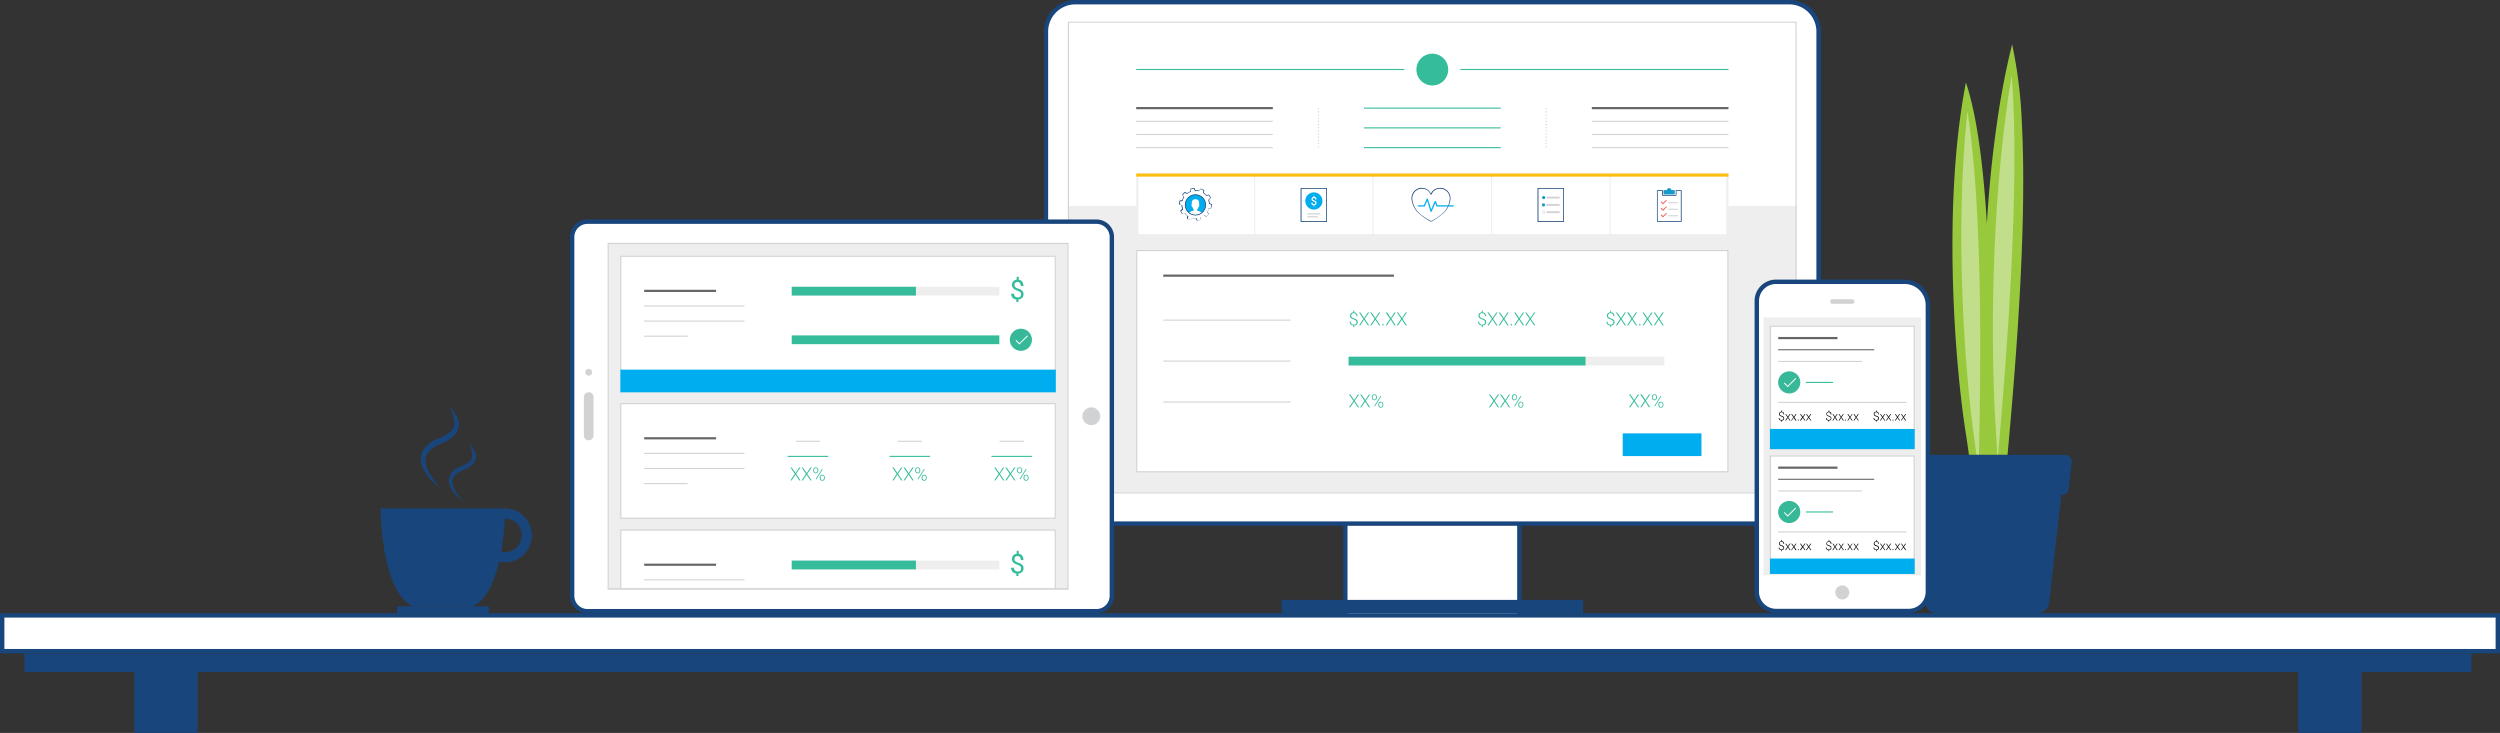 <svg id="Layer_1" data-name="Layer 1" xmlns="http://www.w3.org/2000/svg" xmlns:xlink="http://www.w3.org/1999/xlink" viewBox="0 0 569.48 166.96">
  <rect x="0" y="0" width="569.48" height="166.96" fill="#333333" stroke="none"/>
  <defs>
    <style>
      .cls-1, .cls-14 {
        fill: #00adee;
      }

      .cls-1, .cls-16 {
        stroke: #18457b;
        stroke-width: 0.17px;
      }

      .cls-1, .cls-10, .cls-11, .cls-12, .cls-13, .cls-16, .cls-20, .cls-22, .cls-23, .cls-27 {
        stroke-miterlimit: 10;
      }

      .cls-10, .cls-11, .cls-12, .cls-13, .cls-16, .cls-17, .cls-2, .cls-20, .cls-22, .cls-23, .cls-27 {
        fill: none;
      }

      .cls-3 {
        fill: #98c93c;
      }

      .cls-4 {
        opacity: 0.4;
      }

      .cls-5 {
        fill: #fff;
      }

      .cls-6 {
        fill: #18457b;
      }

      .cls-7 {
        fill: #eee;
      }

      .cls-8 {
        fill: #d1d2d3;
      }

      .cls-9 {
        fill: #34bc9b;
      }

      .cls-10, .cls-23 {
        stroke: #34bc9b;
      }

      .cls-10, .cls-12, .cls-13, .cls-20, .cls-27 {
        stroke-width: 0.25px;
      }

      .cls-11, .cls-27 {
        stroke: #636567;
      }

      .cls-11 {
        stroke-width: 0.5px;
      }

      .cls-12, .cls-13 {
        stroke: #d1d2d3;
      }

      .cls-13 {
        stroke-dasharray: 0.27 0.45;
      }

      .cls-15 {
        clip-path: url(#clip-path);
      }

      .cls-17 {
        stroke: #00adee;
        stroke-linecap: round;
        stroke-linejoin: round;
        stroke-width: 0.29px;
      }

      .cls-18 {
        fill: #179ac9;
      }

      .cls-19 {
        fill: #f05e5c;
      }

      .cls-20, .cls-22 {
        stroke: #eee;
      }

      .cls-21 {
        fill: #fdbf0f;
      }

      .cls-22, .cls-23 {
        stroke-width: 2px;
      }

      .cls-24 {
        fill: #37b999;
      }

      .cls-25 {
        clip-path: url(#clip-path-2);
      }

      .cls-26 {
        fill: #0398cc;
      }
    </style>
    <clipPath id="clip-path">
      <circle class="cls-1" cx="272.31" cy="46.67" r="2.32"/>
    </clipPath>
    <clipPath id="clip-path-2">
      <rect class="cls-2" x="151.61" y="42.13" width="78.6" height="105.01" transform="translate(96.27 285.54) rotate(-90)"/>
    </clipPath>
  </defs>
  <title>img_MemberPortal</title>
  <g>
    <g>
      <path class="cls-2" d="M453,103.61h.32q-.09-2.13-.22-4.18C453,100.88,453,102.27,453,103.61Z"/>
      <path class="cls-3" d="M448.51,103.61q-.32-2.42-.69-4.71c-2.48-15.66-5.44-52,0-80.13,2.6,7.82,4,19.49,4.78,32.18a266.36,266.36,0,0,1,3-27.53c.77-4.58,1.67-9.05,2.75-13.31a106.37,106.37,0,0,1,2.23,18.29c1.21,23.84-1.55,56.19-3.28,75.21Z"/>
      <g class="cls-4">
        <path class="cls-5" d="M458.25,17.14c-5.05,30-4.7,64.68-3.63,80.43.12,1.8.24,3.83.34,6h.19C457.14,80.92,460.19,42.11,458.25,17.14Z"/>
        <path class="cls-5" d="M448.17,25.23c-3.07,28.59-.45,60.83,1.64,75.37.13.94.27,1.95.41,3h.57C451.27,82,451.59,47.36,448.17,25.23Z"/>
      </g>
      <path class="cls-6" d="M466.79,137.27l2.77-24.53H435.74l2.77,24.53a2.72,2.72,0,0,0,2.7,2.41h22.88A2.72,2.72,0,0,0,466.79,137.27Z"/>
      <path class="cls-6" d="M469.56,112.74h.15a1.53,1.53,0,0,0,1.52-1.36l.68-6.06a1.55,1.55,0,0,0-1.52-1.71H434.91a1.53,1.53,0,0,0-1.52,1.71l.68,6.06a1.53,1.53,0,0,0,1.52,1.36h34Z"/>
    </g>
    <g>
      <g>
        <rect class="cls-5" x="306.45" y="109.68" width="39.66" height="31.25"/>
        <path class="cls-6" d="M345.6,110.18v30.25H306.95V110.18H345.6m1-1H305.95v32.25H346.6V109.18Z"/>
      </g>
      <g>
        <path class="cls-5" d="M238.29,7.19A6.69,6.69,0,0,1,245,.5h162.6a6.69,6.69,0,0,1,6.69,6.69V119.27h-176Z"/>
        <path class="cls-6" d="M407.57,1a6.19,6.19,0,0,1,6.19,6.19V118.77h-175V7.19A6.19,6.19,0,0,1,245,1h162.6m0-1H245a7.19,7.19,0,0,0-7.19,7.19V119.77h177V7.19A7.19,7.19,0,0,0,407.57,0Z"/>
      </g>
      <rect class="cls-7" x="243.27" y="6.35" width="166.02" height="106.03"/>
      <rect class="cls-5" x="243.27" y="6.35" width="166.02" height="40.55"/>
      <path class="cls-8" d="M409,5.18v107H243.52V5.18H409m.25-.25h-166V112.38h166V4.93Z"/>
      <g>
        <path class="cls-9" d="M329.89,15.84a3.62,3.62,0,1,1-3.63-3.61A3.63,3.63,0,0,1,329.89,15.84Z"/>
        <g>
          <line class="cls-10" x1="332.66" y1="15.83" x2="393.73" y2="15.83"/>
          <line class="cls-10" x1="258.82" y1="15.83" x2="319.89" y2="15.83"/>
        </g>
      </g>
      <g>
        <g>
          <line class="cls-10" x1="310.71" y1="24.63" x2="341.84" y2="24.63"/>
          <line class="cls-10" x1="310.71" y1="29.13" x2="341.84" y2="29.13"/>
          <line class="cls-10" x1="310.71" y1="33.63" x2="341.84" y2="33.63"/>
        </g>
        <g>
          <line class="cls-11" x1="258.82" y1="24.63" x2="289.94" y2="24.63"/>
          <line class="cls-12" x1="258.82" y1="27.63" x2="289.94" y2="27.63"/>
          <line class="cls-12" x1="258.82" y1="30.63" x2="289.94" y2="30.63"/>
          <line class="cls-12" x1="258.82" y1="33.63" x2="289.94" y2="33.63"/>
        </g>
        <g>
          <line class="cls-11" x1="362.61" y1="24.63" x2="393.73" y2="24.63"/>
          <line class="cls-12" x1="362.61" y1="27.63" x2="393.73" y2="27.63"/>
          <line class="cls-12" x1="362.61" y1="30.63" x2="393.73" y2="30.63"/>
          <line class="cls-12" x1="362.61" y1="33.63" x2="393.73" y2="33.63"/>
        </g>
        <line class="cls-13" x1="300.33" y1="24.63" x2="300.33" y2="33.63"/>
        <line class="cls-13" x1="352.22" y1="24.63" x2="352.22" y2="33.63"/>
      </g>
      <g>
        <g>
          <rect class="cls-5" x="259.06" y="39.77" width="134.43" height="13.82"/>
          <path class="cls-7" d="M393.24,40V53.34H259.31V40H393.24m.49-.49H258.82V53.83H393.73V39.52Z"/>
        </g>
        <g>
          <g>
            <g>
              <path class="cls-5" d="M272.38,50l-.6-.09-.24-.05-.49.48c-.21-.13-.47-.25-.71-.39l.1-.54c-.24-.23-.43-.41-.6-.61l-.68.1c-.1-.22-.23-.47-.34-.74l.4-.37a8.42,8.42,0,0,1-.13-.85l-.61-.31a3.42,3.42,0,0,0,.1-.54c0-.08,0-.16.05-.26l.54-.07a8.27,8.27,0,0,1,.39-.76l-.31-.61c.19-.16.38-.37.59-.55l.48.26a8.51,8.51,0,0,1,.76-.38l.11-.68c.25,0,.53-.08.81-.1l.23.49.6.09.25.05.49-.48c.21.13.47.25.71.39l-.1.54c.24.23.43.41.6.61l.68-.1c.1.23.23.48.34.74l-.4.37c.06.33.11.58.13.85l.61.31a3.36,3.36,0,0,0-.1.54c0,.08,0,.16-.05.26l-.54.07a8.25,8.25,0,0,1-.39.76l.31.61c-.19.16-.38.37-.59.55l-.48-.26a8.49,8.49,0,0,1-.76.38l-.11.68c-.24,0-.51.08-.79.1Z"/>
              <path class="cls-6" d="M271.94,43l.23.44,0,.09h.1a3.22,3.22,0,0,1,.51,0l.24,0,.1,0,.07-.08.33-.37a3.72,3.72,0,0,1,.61.29l-.07.49,0,.1.08.06a3.15,3.15,0,0,1,.55.51l.07.08.1,0,.48-.11a3.78,3.78,0,0,1,.33.59l-.35.35-.07.07,0,.1a3.13,3.13,0,0,1,.14.74v.1l.1,0,.45.2a3.79,3.79,0,0,1,0,.49l0,.18-.49.08-.1,0,0,.1a3.13,3.13,0,0,1-.32.68l-.05.09.05.09.25.43a3.78,3.78,0,0,1-.46.49l-.44-.22-.09,0-.08.06a3.17,3.17,0,0,1-.66.37l-.1,0v.1l0,.49a3.72,3.72,0,0,1-.66.13l-.23-.44,0-.09h-.1a3.15,3.15,0,0,1-.51,0l-.24,0-.1,0-.07.08-.33.37a3.73,3.73,0,0,1-.61-.29l.07-.49,0-.1-.08-.06a3.15,3.15,0,0,1-.55-.51l-.07-.08-.1,0-.48.11a3.77,3.77,0,0,1-.33-.59l.35-.35.07-.07,0-.1a3.13,3.13,0,0,1-.14-.74v-.1l-.1,0-.45-.2a3.73,3.73,0,0,1,0-.49l0-.18.49-.08.1,0,0-.1a3.13,3.13,0,0,1,.32-.68l.05-.09-.05-.09-.25-.43a3.75,3.75,0,0,1,.46-.49l.44.22.09,0,.08-.06a3.18,3.18,0,0,1,.66-.37l.1,0v-.1l0-.49a3.68,3.68,0,0,1,.66-.13m.1-.18h0a3.85,3.85,0,0,0-.85.17h0l-.06.61a3.35,3.35,0,0,0-.69.39l-.55-.27,0,0a3.9,3.9,0,0,0-.59.63l0,0,.31.52a3.3,3.3,0,0,0-.33.72l-.6.1v0c0,.1,0,.18-.05.27a3.9,3.9,0,0,0-.05.59v0l.56.24a3.3,3.3,0,0,0,.15.78l-.43.43v0a3.91,3.91,0,0,0,.42.76l0,0,.6-.13a3.32,3.32,0,0,0,.58.54l-.09.6,0,0a3.87,3.87,0,0,0,.79.37h0l.4-.46.25.05a3.32,3.32,0,0,0,.54,0l.28.54h0a3.85,3.85,0,0,0,.85-.17h0l.06-.61a3.33,3.33,0,0,0,.69-.39l.55.27,0,0a3.9,3.9,0,0,0,.59-.63l0,0-.31-.52a3.3,3.3,0,0,0,.34-.72l.6-.1v0c0-.1,0-.18.06-.27a3.94,3.94,0,0,0,.05-.59v0l-.56-.24a3.3,3.3,0,0,0-.15-.78l.43-.43v0a3.9,3.9,0,0,0-.42-.76l0,0-.6.13a3.32,3.32,0,0,0-.58-.54l.09-.6,0,0a3.86,3.86,0,0,0-.79-.37h0l-.4.46-.25-.05a3.4,3.4,0,0,0-.54,0l-.28-.54Z"/>
            </g>
            <g>
              <circle class="cls-14" cx="272.31" cy="46.67" r="2.32"/>
              <g class="cls-15">
                <path class="cls-5" d="M272.79,48c-.1,0-.1-.28-.1-.28a1.34,1.34,0,0,0,.34-.65c.16,0,.27-.4.1-.54,0-.15.21-1.15-.82-1.15s-.83,1-.82,1.15c-.16.14-.06.54.1.54a1.34,1.34,0,0,0,.34.65s0,.26-.1.28c-.31,0-1.46.56-1.46,1.11h3.87c0-.56-1.15-1.06-1.46-1.11Zm0,0"/>
              </g>
              <circle class="cls-16" cx="272.31" cy="46.67" r="2.32"/>
            </g>
          </g>
          <g>
            <g>
              <path class="cls-5" d="M325.93,50.44A11.86,11.86,0,0,1,323.78,49a5,5,0,0,1-2.16-3.69,2.31,2.31,0,0,1,1.95-2.39,2.51,2.51,0,0,1,.46,0A2.1,2.1,0,0,1,325.84,44l.14.23.14-.23a2.1,2.1,0,0,1,1.81-1.11,2.51,2.51,0,0,1,.46,0,2.31,2.31,0,0,1,1.95,2.39A5,5,0,0,1,328.18,49,11.86,11.86,0,0,1,326,50.44h-.1Z"/>
              <path class="cls-6" d="M327.93,43a2.39,2.39,0,0,1,.44,0,2.23,2.23,0,0,1,1.88,2.31A5,5,0,0,1,328.12,49,11,11,0,0,1,326,50.36,12,12,0,0,1,323.84,49a5,5,0,0,1-2.13-3.62A2.23,2.23,0,0,1,323.59,43a2.39,2.39,0,0,1,.44,0,2,2,0,0,1,1.74,1.07l.06.11.15.25.15-.25.06-.11A2,2,0,0,1,327.93,43m0-.17A2.19,2.19,0,0,0,326,44l-.06.11-.06-.11A2.19,2.19,0,0,0,324,42.81a2.57,2.57,0,0,0-.47,0,2.39,2.39,0,0,0-2,2.47,5.11,5.11,0,0,0,2.19,3.75,12,12,0,0,0,2.17,1.43l.08,0,.08,0a12,12,0,0,0,2.17-1.43,5.11,5.11,0,0,0,2.19-3.75,2.39,2.39,0,0,0-2-2.47,2.57,2.57,0,0,0-.47,0Z"/>
            </g>
            <polyline class="cls-17" points="323.1 46.9 324.45 46.9 325.13 45.34 325.98 48.13 326.96 45.91 327.33 46.9 331.01 46.9"/>
          </g>
          <g>
            <g>
              <rect class="cls-5" x="296.39" y="42.9" width="5.8" height="7.55"/>
              <path class="cls-6" d="M302.1,43v7.38h-5.63V43h5.63m.17-.17h-6v7.73h6V42.81Z"/>
            </g>
            <g>
              <g>
                <rect id="_Path_" data-name="&lt;Path&gt;" class="cls-8" x="297.79" y="48.57" width="3" height="0.29"/>
                <rect id="_Path_2" data-name="&lt;Path&gt;" class="cls-8" x="297.79" y="49.24" width="2.39" height="0.29"/>
              </g>
              <circle class="cls-14" cx="299.29" cy="45.78" r="1.96"/>
              <path class="cls-5" d="M299.59,46.23a.24.24,0,0,0-.07-.18.62.62,0,0,0-.23-.13,1.06,1.06,0,0,1-.4-.22.46.46,0,0,1-.13-.35.48.48,0,0,1,.13-.34.54.54,0,0,1,.34-.16v-.27h.2v.28a.51.51,0,0,1,.33.18.62.62,0,0,1,.12.4h-.3a.4.4,0,0,0-.07-.25.23.23,0,0,0-.19-.09.25.25,0,0,0-.19.07.26.26,0,0,0-.06.18.24.24,0,0,0,.07.18.66.66,0,0,0,.24.13,1.1,1.1,0,0,1,.39.22.46.46,0,0,1,.13.34.46.46,0,0,1-.13.35.58.58,0,0,1-.36.15V47h-.2v-.24a.61.61,0,0,1-.37-.16.52.52,0,0,1-.14-.41h.3a.32.32,0,0,0,.09.25.32.32,0,0,0,.22.08.31.31,0,0,0,.22-.07A.23.23,0,0,0,299.59,46.23Z"/>
            </g>
          </g>
          <g>
            <g>
              <rect class="cls-5" x="350.36" y="42.9" width="5.8" height="7.55"/>
              <path class="cls-6" d="M356.07,43v7.38h-5.63V43h5.63m.17-.17h-6v7.73h6V42.81Z"/>
            </g>
            <rect id="_Path_3" data-name="&lt;Path&gt;" class="cls-8" x="352.28" y="44.8" width="3" height="0.43"/>
            <path class="cls-18" d="M351.59,44.65A.36.36,0,1,0,352,45,.36.36,0,0,0,351.59,44.65Z"/>
            <rect id="_Path_4" data-name="&lt;Path&gt;" class="cls-8" x="352.28" y="46.46" width="3" height="0.43"/>
            <path class="cls-18" d="M351.59,46.31a.36.36,0,1,0,.36.36A.36.36,0,0,0,351.59,46.31Z"/>
            <rect id="_Path_5" data-name="&lt;Path&gt;" class="cls-8" x="352.28" y="48.12" width="3" height="0.43"/>
            <g>
              <circle class="cls-5" cx="351.59" cy="48.34" r="0.3"/>
              <path class="cls-8" d="M351.59,48.09a.25.25,0,1,1-.25.25.25.25,0,0,1,.25-.25m0-.11a.36.36,0,1,0,.36.36.36.36,0,0,0-.36-.36Z"/>
            </g>
          </g>
          <g>
            <g>
              <path class="cls-5" d="M377.52,50.45v-7h1.16v1a.16.16,0,0,0,.16.16h2.81a.16.16,0,0,0,.16-.16v-1H383v7Z"/>
              <path class="cls-6" d="M382.88,43.49v6.87H377.6V43.49h1v.9a.24.24,0,0,0,.24.24h2.81a.24.24,0,0,0,.24-.24v-.9h1m.17-.17h-1.33V44.4a.07.07,0,0,1-.07.07h-2.81a.07.07,0,0,1-.07-.07V43.32h-1.34v7.21h5.62V43.32Z"/>
            </g>
            <path id="_Path_6" data-name="&lt;Path&gt;" class="cls-18" d="M378.94,44.22v-.85a.07.07,0,0,1,.07-.07h.64a.07.07,0,0,0,.07-.07.52.52,0,0,1,1,0,.07.07,0,0,0,.07.07h.64a.07.07,0,0,1,.07.07v.85a.07.07,0,0,1-.07.07H379A.07.07,0,0,1,378.94,44.22Z"/>
            <g>
              <polygon id="_Path_7" data-name="&lt;Path&gt;" class="cls-19" points="379.54 45.52 379.69 45.68 378.81 46.56 378.27 46.01 378.43 45.86 378.81 46.24 379.54 45.52"/>
              <rect id="_Path_8" data-name="&lt;Path&gt;" class="cls-8" x="380" y="46.06" width="2.22" height="0.24"/>
            </g>
            <g>
              <polygon id="_Path_9" data-name="&lt;Path&gt;" class="cls-19" points="379.54 47 379.69 47.16 378.81 48.05 378.27 47.5 378.43 47.34 378.81 47.73 379.54 47"/>
              <rect id="_Path_10" data-name="&lt;Path&gt;" class="cls-8" x="380" y="47.55" width="2.22" height="0.24"/>
            </g>
            <g>
              <polygon id="_Path_11" data-name="&lt;Path&gt;" class="cls-19" points="379.54 48.49 379.69 48.65 378.81 49.53 378.27 48.99 378.43 48.83 378.81 49.21 379.54 48.49"/>
              <rect id="_Path_12" data-name="&lt;Path&gt;" class="cls-8" x="380" y="49.03" width="2.22" height="0.24"/>
            </g>
          </g>
        </g>
        <g>
          <line class="cls-20" x1="366.75" y1="39.52" x2="366.75" y2="53.83"/>
          <line class="cls-20" x1="339.77" y1="39.52" x2="339.77" y2="53.83"/>
          <line class="cls-20" x1="312.78" y1="39.52" x2="312.78" y2="53.83"/>
          <line class="cls-20" x1="285.8" y1="39.52" x2="285.8" y2="53.83"/>
        </g>
        <rect class="cls-21" x="258.82" y="39.52" width="134.92" height="0.72"/>
      </g>
      <g>
        <rect class="cls-5" x="258.94" y="57.07" width="134.67" height="50.39"/>
        <path class="cls-8" d="M393.48,57.2v50.14H259.07V57.2H393.48m.25-.25H258.82v50.64H393.73V56.95Z"/>
      </g>
      <rect class="cls-14" x="369.64" y="98.72" width="17.94" height="5.17"/>
      <line class="cls-11" x1="264.98" y1="62.79" x2="317.53" y2="62.79"/>
      <line class="cls-12" x1="264.98" y1="72.92" x2="293.98" y2="72.92"/>
      <line class="cls-12" x1="264.98" y1="82.25" x2="293.98" y2="82.25"/>
      <line class="cls-12" x1="264.98" y1="91.58" x2="293.98" y2="91.58"/>
      <g>
        <line class="cls-22" x1="307.2" y1="82.25" x2="379.13" y2="82.25"/>
        <line class="cls-23" x1="307.2" y1="82.25" x2="361.17" y2="82.25"/>
      </g>
      <g>
        <g>
          <path class="cls-9" d="M309,73.4a.49.49,0,0,0-.15-.37,1.45,1.45,0,0,0-.51-.27,1.63,1.63,0,0,1-.62-.32.69.69,0,0,1-.2-.53.73.73,0,0,1,.2-.53.83.83,0,0,1,.55-.23v-.41h.21v.41a.77.77,0,0,1,.55.26.93.93,0,0,1,.19.63H309a.75.75,0,0,0-.16-.5.56.56,0,0,0-.45-.19.61.61,0,0,0-.45.16.54.54,0,0,0-.15.39.51.51,0,0,0,.14.37,1.37,1.37,0,0,0,.53.27,1.71,1.71,0,0,1,.62.32.67.67,0,0,1,.2.52.71.71,0,0,1-.21.54.89.89,0,0,1-.56.23v.38h-.21v-.38a1,1,0,0,1-.61-.23.78.78,0,0,1-.23-.64h.23a.61.61,0,0,0,.21.52.77.77,0,0,0,.49.16.68.68,0,0,0,.47-.16A.51.51,0,0,0,309,73.4Z"/>
          <path class="cls-9" d="M310.76,72.44l.83-1.26h.29l-1,1.45,1,1.49h-.29l-.86-1.3-.86,1.3h-.29l1-1.49-1-1.45h.29Z"/>
          <path class="cls-9" d="M313.3,72.44l.83-1.26h.29l-1,1.45,1,1.49h-.29l-.86-1.3-.86,1.3h-.29l1-1.49-1-1.45h.29Z"/>
          <path class="cls-9" d="M315.18,74.12h-.28v-.33h.28Z"/>
          <path class="cls-9" d="M316.82,72.44l.83-1.26h.29l-1,1.45,1,1.49h-.29l-.86-1.3-.86,1.3h-.29l1-1.49-1-1.45H316Z"/>
          <path class="cls-9" d="M319.36,72.44l.83-1.26h.29l-1,1.45,1,1.49h-.29l-.86-1.3-.86,1.3h-.29l1-1.49-1-1.45h.29Z"/>
        </g>
        <g>
          <path class="cls-9" d="M338.27,73.4a.49.49,0,0,0-.15-.37,1.45,1.45,0,0,0-.51-.27,1.63,1.63,0,0,1-.62-.32.69.69,0,0,1-.2-.53.73.73,0,0,1,.2-.53.83.83,0,0,1,.55-.23v-.41h.21v.41a.77.77,0,0,1,.55.26.93.93,0,0,1,.19.63h-.23a.75.75,0,0,0-.16-.5.56.56,0,0,0-.45-.19.61.61,0,0,0-.45.16.54.54,0,0,0-.15.39.51.51,0,0,0,.14.37,1.37,1.37,0,0,0,.53.27,1.71,1.71,0,0,1,.62.32.67.67,0,0,1,.2.52.71.71,0,0,1-.21.54.89.89,0,0,1-.56.23v.38h-.21v-.38a1,1,0,0,1-.61-.23.78.78,0,0,1-.23-.64h.23a.61.61,0,0,0,.21.52.77.77,0,0,0,.49.16.68.68,0,0,0,.47-.16A.51.51,0,0,0,338.27,73.4Z"/>
          <path class="cls-9" d="M340,72.44l.83-1.26h.29l-1,1.45,1,1.49h-.29l-.86-1.3-.86,1.3h-.29l1-1.49-1-1.45h.29Z"/>
          <path class="cls-9" d="M342.55,72.44l.83-1.26h.29l-1,1.45,1,1.49h-.29l-.86-1.3-.86,1.3h-.29l1-1.49-1-1.45h.29Z"/>
          <path class="cls-9" d="M344.43,74.12h-.28v-.33h.28Z"/>
          <path class="cls-9" d="M346.07,72.44l.83-1.26h.29l-1,1.45,1,1.49h-.29l-.86-1.3-.86,1.3h-.29l1-1.49-1-1.45h.29Z"/>
          <path class="cls-9" d="M348.61,72.44l.83-1.26h.29l-1,1.45,1,1.49h-.29l-.86-1.3-.86,1.3h-.29l1-1.49-1-1.45h.29Z"/>
        </g>
        <g>
          <path class="cls-9" d="M367.52,73.4a.49.49,0,0,0-.14-.37,1.46,1.46,0,0,0-.51-.27,1.64,1.64,0,0,1-.62-.32.69.69,0,0,1-.2-.53.73.73,0,0,1,.2-.53.83.83,0,0,1,.55-.23v-.41H367v.41a.77.77,0,0,1,.55.26.94.94,0,0,1,.19.63h-.23a.75.75,0,0,0-.16-.5.56.56,0,0,0-.45-.19.61.61,0,0,0-.45.16.54.54,0,0,0-.16.39.51.51,0,0,0,.14.37,1.37,1.37,0,0,0,.53.27,1.74,1.74,0,0,1,.62.32.68.68,0,0,1,.2.52.71.71,0,0,1-.21.54.89.89,0,0,1-.57.23v.38h-.2v-.38a1,1,0,0,1-.61-.23.78.78,0,0,1-.23-.64h.23a.62.62,0,0,0,.2.52.78.78,0,0,0,.49.16.68.68,0,0,0,.47-.16A.51.51,0,0,0,367.52,73.4Z"/>
          <path class="cls-9" d="M369.26,72.44l.83-1.26h.29l-1,1.45,1,1.49h-.29l-.86-1.3-.86,1.3h-.29l1-1.49-1-1.45h.29Z"/>
          <path class="cls-9" d="M371.8,72.44l.83-1.26h.29l-1,1.45,1,1.49h-.29l-.86-1.3-.86,1.3h-.29l1-1.49-1-1.45H371Z"/>
          <path class="cls-9" d="M373.68,74.12h-.28v-.33h.28Z"/>
          <path class="cls-9" d="M375.32,72.44l.83-1.26h.29l-1,1.45,1,1.49h-.29l-.86-1.3-.86,1.3h-.29l1-1.49-1-1.45h.29Z"/>
          <path class="cls-9" d="M377.86,72.44l.83-1.26H379l-1,1.45,1,1.49h-.29l-.86-1.3-.86,1.3h-.29l1-1.49-1-1.45H377Z"/>
        </g>
      </g>
      <g>
        <g>
          <path class="cls-9" d="M308.47,91.11l.83-1.26h.29l-1,1.45,1,1.49h-.29l-.86-1.3-.86,1.3h-.29l1-1.49-1-1.45h.29Z"/>
          <path class="cls-9" d="M311,91.11l.83-1.26h.29l-1,1.45,1,1.49h-.29l-.86-1.3-.86,1.3h-.29l1-1.49-1-1.45h.29Z"/>
          <path class="cls-9" d="M312.49,90.42a.62.62,0,0,1,.16-.43.58.58,0,0,1,.83,0,.62.62,0,0,1,.16.43v.16a.63.63,0,0,1-.16.43.53.53,0,0,1-.41.17.54.54,0,0,1-.42-.17.61.61,0,0,1-.16-.43Zm.19.16a.47.47,0,0,0,.1.3.35.35,0,0,0,.29.13.33.33,0,0,0,.28-.13.48.48,0,0,0,.1-.3v-.16a.48.48,0,0,0-.1-.3.33.33,0,0,0-.28-.13.34.34,0,0,0-.28.13.48.48,0,0,0-.1.3Zm.51,2-.15-.1,1.44-2.3.15.1Zm.77-.47a.62.62,0,0,1,.16-.43.58.58,0,0,1,.83,0,.62.62,0,0,1,.16.43v.16a.62.62,0,0,1-.16.43.53.53,0,0,1-.41.17.54.54,0,0,1-.42-.17.61.61,0,0,1-.16-.43Zm.2.16a.47.47,0,0,0,.1.3.34.34,0,0,0,.29.13.33.33,0,0,0,.28-.13.48.48,0,0,0,.1-.3v-.16a.47.47,0,0,0-.1-.31.33.33,0,0,0-.28-.12.34.34,0,0,0-.28.12.48.48,0,0,0-.1.31Z"/>
        </g>
        <g>
          <path class="cls-9" d="M340.36,91.11l.83-1.26h.29l-1,1.45,1,1.49h-.29l-.86-1.3-.86,1.3h-.29l1-1.49-1-1.45h.29Z"/>
          <path class="cls-9" d="M342.9,91.11l.83-1.26H344l-1,1.45,1,1.49h-.29l-.86-1.3-.86,1.3h-.29l1-1.49-1-1.45h.29Z"/>
          <path class="cls-9" d="M344.39,90.42a.62.62,0,0,1,.16-.43.58.58,0,0,1,.83,0,.62.62,0,0,1,.16.43v.16a.63.63,0,0,1-.16.43.53.53,0,0,1-.41.17.54.54,0,0,1-.42-.17.61.61,0,0,1-.16-.43Zm.19.16a.47.47,0,0,0,.1.3A.35.35,0,0,0,345,91a.33.33,0,0,0,.28-.13.48.48,0,0,0,.1-.3v-.16a.48.48,0,0,0-.1-.3A.33.33,0,0,0,345,90a.34.34,0,0,0-.28.13.48.48,0,0,0-.1.3Zm.51,2-.15-.1,1.44-2.3.15.1Zm.77-.47a.62.62,0,0,1,.16-.43.58.58,0,0,1,.83,0,.62.62,0,0,1,.16.43v.16a.62.62,0,0,1-.16.43.53.53,0,0,1-.41.17.54.54,0,0,1-.42-.17.61.61,0,0,1-.16-.43Zm.2.16a.47.47,0,0,0,.1.3.34.34,0,0,0,.29.13.33.33,0,0,0,.28-.13.48.48,0,0,0,.1-.3v-.16a.47.47,0,0,0-.1-.31.33.33,0,0,0-.28-.12.34.34,0,0,0-.28.12.48.48,0,0,0-.1.31Z"/>
        </g>
        <g>
          <path class="cls-9" d="M372.26,91.11l.83-1.26h.29l-1,1.45,1,1.49h-.29l-.86-1.3-.86,1.3h-.29l1-1.49-1-1.45h.29Z"/>
          <path class="cls-9" d="M374.8,91.11l.83-1.26h.29l-1,1.45,1,1.49h-.29l-.86-1.3-.86,1.3h-.29l1-1.49-1-1.45H374Z"/>
          <path class="cls-9" d="M376.29,90.42a.62.62,0,0,1,.16-.43.58.58,0,0,1,.83,0,.62.62,0,0,1,.16.43v.16a.63.63,0,0,1-.16.43.53.53,0,0,1-.41.17.54.54,0,0,1-.42-.17.61.61,0,0,1-.16-.43Zm.19.16a.47.47,0,0,0,.1.3.35.35,0,0,0,.29.13.33.33,0,0,0,.28-.13.48.48,0,0,0,.1-.3v-.16a.48.48,0,0,0-.1-.3.33.33,0,0,0-.28-.13.34.34,0,0,0-.28.13.48.48,0,0,0-.1.3Zm.51,2-.15-.1,1.44-2.3.15.1Zm.77-.47a.62.62,0,0,1,.16-.43.58.58,0,0,1,.83,0,.62.62,0,0,1,.16.43v.16a.62.62,0,0,1-.16.43.53.53,0,0,1-.41.17.54.54,0,0,1-.42-.17.61.61,0,0,1-.16-.43Zm.2.16a.47.47,0,0,0,.1.3.34.34,0,0,0,.29.13.33.33,0,0,0,.28-.13.48.48,0,0,0,.1-.3v-.16a.47.47,0,0,0-.1-.31.33.33,0,0,0-.28-.12.34.34,0,0,0-.28.12.48.48,0,0,0-.1.31Z"/>
        </g>
      </g>
      <rect class="cls-6" x="291.95" y="136.65" width="68.66" height="3.03"/>
    </g>
    <g>
      <path class="cls-6" d="M94,138.13H107.8c7.28-3.64,7.28-22.32,7.28-22.32H86.69S86.69,134.49,94,138.13Z"/>
      <rect class="cls-6" x="90.42" y="138.13" width="20.93" height="1.55"/>
      <path class="cls-6" d="M115,115.81s0,.89-.08,2.32H115a3.82,3.82,0,1,1-.91,7.52c-.13.75-.29,1.51-.47,2.27a6.13,6.13,0,1,0,1.38-12.1Z"/>
      <g>
        <path class="cls-6" d="M108.41,103.57a2.68,2.68,0,0,1-1,2.41,7.3,7.3,0,0,1-2.14,1.2,4.42,4.42,0,0,0-1.72,1.18,2.18,2.18,0,0,0-.45,1.85,5.9,5.9,0,0,0,.86,2,13.07,13.07,0,0,0,1.41,1.84,7.27,7.27,0,0,1-3-3.7,2.91,2.91,0,0,1,.47-2.55,5.11,5.11,0,0,1,2-1.49c.4-.16.71-.28,1-.45a5,5,0,0,0,.9-.57,2,2,0,0,0,.85-1.67,9.5,9.5,0,0,0-.69-2.55A7.93,7.93,0,0,1,108.41,103.57Z"/>
        <path class="cls-6" d="M104.51,96.11a3.81,3.81,0,0,1-1.42,3.43,10.38,10.38,0,0,1-3,1.71,6.27,6.27,0,0,0-2.45,1.67,3.1,3.1,0,0,0-.65,2.64,8.4,8.4,0,0,0,1.23,2.88,18.61,18.61,0,0,0,2,2.61,10.34,10.34,0,0,1-4.23-5.26,4.13,4.13,0,0,1,.66-3.63A7.27,7.27,0,0,1,99.53,100c.57-.23,1-.4,1.48-.63a7.21,7.21,0,0,0,1.28-.81,2.79,2.79,0,0,0,1.21-2.37,13.51,13.51,0,0,0-1-3.62S104.32,94.83,104.51,96.11Z"/>
      </g>
    </g>
    <g>
      <g>
        <rect class="cls-5" x="130.33" y="50.45" width="122.94" height="88.73" rx="3.5" ry="3.5"/>
        <path class="cls-6" d="M249.77,51a3,3,0,0,1,3,3v81.73a3,3,0,0,1-3,3H133.83a3,3,0,0,1-3-3V54a3,3,0,0,1,3-3H249.77m0-1H133.83a4,4,0,0,0-4,4v81.73a4,4,0,0,0,4,4H249.77a4,4,0,0,0,4-4V54a4,4,0,0,0-4-4Z"/>
      </g>
      <g>
        <path class="cls-8" d="M134.11,89.34a1.1,1.1,0,0,1,1.1,1.09V99.2a1.1,1.1,0,0,1-1.1,1.09h0A1.09,1.09,0,0,1,133,99.2V90.44a1.09,1.09,0,0,1,1.09-1.09Z"/>
        <circle class="cls-8" cx="134.11" cy="84.8" r="0.77"/>
      </g>
      <g>
        <rect class="cls-7" x="138.53" y="55.46" width="104.76" height="78.72"/>
        <path class="cls-8" d="M243.16,55.58V134H138.65V55.58H243.16m.25-.25h-105v79h105v-79Z"/>
      </g>
      <circle class="cls-8" cx="248.59" cy="94.82" r="2.03"/>
      <g>
        <g>
          <rect class="cls-5" x="141.43" y="58.37" width="98.95" height="26.08"/>
          <path class="cls-8" d="M240.25,58.5V84.33h-98.7V58.5h98.7m.25-.25h-99.2V84.58h99.2V58.25Z"/>
        </g>
        <g>
          <line class="cls-11" x1="146.74" y1="66.26" x2="163.12" y2="66.26"/>
          <line class="cls-12" x1="146.74" y1="69.7" x2="169.59" y2="69.7"/>
          <line class="cls-12" x1="146.74" y1="73.14" x2="169.59" y2="73.14"/>
          <line class="cls-12" x1="146.74" y1="76.58" x2="156.65" y2="76.58"/>
        </g>
        <g>
          <g>
            <line class="cls-22" x1="180.35" y1="66.32" x2="227.64" y2="66.32"/>
            <line class="cls-23" x1="180.35" y1="66.32" x2="208.64" y2="66.32"/>
          </g>
          <line class="cls-23" x1="180.35" y1="77.4" x2="227.64" y2="77.4"/>
          <path class="cls-9" d="M232.58,67a.63.63,0,0,0-.19-.46,1.65,1.65,0,0,0-.63-.34,2.19,2.19,0,0,1-.92-.49,1.1,1.1,0,0,1-.31-.82,1.16,1.16,0,0,1,.28-.81,1.22,1.22,0,0,1,.78-.37v-.66h.47v.67a1.15,1.15,0,0,1,.78.43,1.54,1.54,0,0,1,.28,1h-.59a1.07,1.07,0,0,0-.19-.66.62.62,0,0,0-.53-.25.63.63,0,0,0-.71.69.64.64,0,0,0,.18.47,1.78,1.78,0,0,0,.66.34,2.27,2.27,0,0,1,.91.49,1.08,1.08,0,0,1,.3.8,1.1,1.1,0,0,1-.31.82,1.37,1.37,0,0,1-.85.36v.58h-.47v-.57a1.38,1.38,0,0,1-.85-.38,1.23,1.23,0,0,1-.32-.95H231a.82.82,0,0,0,.23.66.85.85,0,0,0,.57.2.91.91,0,0,0,.61-.18A.63.63,0,0,0,232.58,67Z"/>
          <g>
            <path class="cls-24" d="M232.55,74.88a2.52,2.52,0,1,0,2.52,2.52A2.52,2.52,0,0,0,232.55,74.88Z"/>
            <path class="cls-5" d="M232.21,78.48l-.88-.88.16-.16.72.72L234,76.4l.16.16Z"/>
          </g>
        </g>
        <rect class="cls-14" x="141.31" y="84.2" width="99.2" height="5.17"/>
      </g>
      <g>
        <g>
          <rect class="cls-5" x="141.43" y="91.96" width="98.95" height="26.08"/>
          <path class="cls-8" d="M240.25,92.08v25.83h-98.7V92.08h98.7m.25-.25h-99.2v26.33h99.2V91.83Z"/>
        </g>
        <g>
          <line class="cls-11" x1="146.74" y1="99.84" x2="163.12" y2="99.84"/>
          <line class="cls-12" x1="146.74" y1="103.28" x2="169.59" y2="103.28"/>
          <line class="cls-12" x1="146.74" y1="106.72" x2="169.59" y2="106.72"/>
          <line class="cls-12" x1="146.74" y1="110.16" x2="156.65" y2="110.16"/>
        </g>
        <g>
          <g>
            <path class="cls-9" d="M181.23,107.75l.83-1.26h.29l-1,1.45,1,1.49h-.29l-.86-1.3-.86,1.3h-.29l1-1.49-1-1.45h.29Z"/>
            <path class="cls-9" d="M183.77,107.75l.83-1.26h.29l-1,1.45,1,1.49h-.29l-.86-1.3-.86,1.3h-.29l1-1.49-1-1.45h.29Z"/>
            <path class="cls-9" d="M185.26,107.06a.62.62,0,0,1,.16-.43.58.58,0,0,1,.83,0,.62.62,0,0,1,.16.43v.16a.62.62,0,0,1-.16.43.53.53,0,0,1-.41.17.54.54,0,0,1-.42-.17.62.62,0,0,1-.16-.43Zm.19.16a.47.47,0,0,0,.1.3.34.34,0,0,0,.29.13.33.33,0,0,0,.28-.13.47.47,0,0,0,.1-.3v-.16a.48.48,0,0,0-.1-.3.33.33,0,0,0-.28-.13.34.34,0,0,0-.28.13.48.48,0,0,0-.1.3Zm.51,2-.15-.1,1.44-2.3.15.1Zm.77-.47a.62.62,0,0,1,.16-.43.58.58,0,0,1,.83,0,.62.62,0,0,1,.16.43v.16a.62.62,0,0,1-.16.43.53.53,0,0,1-.41.17.54.54,0,0,1-.42-.17.62.62,0,0,1-.16-.43Zm.2.16a.48.48,0,0,0,.1.3.34.34,0,0,0,.29.13.33.33,0,0,0,.28-.13.47.47,0,0,0,.1-.3v-.16a.47.47,0,0,0-.1-.31.34.34,0,0,0-.28-.12.34.34,0,0,0-.28.12.48.48,0,0,0-.1.31Z"/>
          </g>
          <line class="cls-10" x1="179.42" y1="103.96" x2="188.65" y2="103.96"/>
          <line class="cls-12" x1="181.27" y1="100.52" x2="186.8" y2="100.52"/>
        </g>
        <g>
          <g>
            <path class="cls-9" d="M227.66,107.75l.83-1.26h.29l-1,1.45,1,1.49h-.29l-.86-1.3-.86,1.3h-.29l1-1.49-1-1.45h.29Z"/>
            <path class="cls-9" d="M230.19,107.75l.83-1.26h.29l-1,1.45,1,1.49h-.29l-.86-1.3-.86,1.3H229l1-1.49-1-1.45h.29Z"/>
            <path class="cls-9" d="M231.69,107.06a.62.62,0,0,1,.16-.43.58.58,0,0,1,.83,0,.62.62,0,0,1,.16.43v.16a.62.62,0,0,1-.16.43.53.53,0,0,1-.41.18.54.54,0,0,1-.42-.18.61.61,0,0,1-.16-.43Zm.19.16a.47.47,0,0,0,.1.3.34.34,0,0,0,.29.13.33.33,0,0,0,.28-.13.48.48,0,0,0,.1-.3v-.16a.48.48,0,0,0-.1-.31.34.34,0,0,0-.28-.13.34.34,0,0,0-.28.13.48.48,0,0,0-.1.31Zm.51,2-.15-.1,1.44-2.3.15.1Zm.77-.47a.62.62,0,0,1,.16-.43.58.58,0,0,1,.83,0,.62.62,0,0,1,.16.43v.16a.62.62,0,0,1-.16.43.53.53,0,0,1-.41.17.54.54,0,0,1-.42-.17.61.61,0,0,1-.16-.43Zm.2.16a.47.47,0,0,0,.1.3.34.34,0,0,0,.28.12.33.33,0,0,0,.28-.12.48.48,0,0,0,.1-.3v-.16a.48.48,0,0,0-.1-.31.38.38,0,0,0-.56,0,.48.48,0,0,0-.1.31Z"/>
          </g>
          <line class="cls-10" x1="225.84" y1="103.96" x2="235.07" y2="103.96"/>
          <line class="cls-12" x1="227.69" y1="100.52" x2="233.22" y2="100.52"/>
        </g>
        <g>
          <g>
            <path class="cls-9" d="M204.45,107.75l.83-1.26h.29l-1,1.45,1,1.49h-.29l-.86-1.3-.86,1.3h-.29l1-1.49-1-1.45h.29Z"/>
            <path class="cls-9" d="M207,107.75l.83-1.26h.29l-1,1.45,1,1.49h-.29l-.86-1.3-.86,1.3h-.29l1-1.49-1-1.45h.29Z"/>
            <path class="cls-9" d="M208.48,107.06a.62.62,0,0,1,.16-.43.58.58,0,0,1,.83,0,.62.62,0,0,1,.16.43v.16a.62.62,0,0,1-.16.43.53.53,0,0,1-.41.18.54.54,0,0,1-.42-.18.61.61,0,0,1-.16-.43Zm.19.16a.47.47,0,0,0,.1.3.34.34,0,0,0,.29.13.33.33,0,0,0,.28-.13.48.48,0,0,0,.1-.3v-.16a.48.48,0,0,0-.1-.31.34.34,0,0,0-.28-.13.34.34,0,0,0-.28.13.48.48,0,0,0-.1.31Zm.51,2-.15-.1,1.44-2.3.15.1Zm.77-.47a.62.62,0,0,1,.16-.43.58.58,0,0,1,.83,0,.62.62,0,0,1,.16.43v.16a.62.62,0,0,1-.16.43.53.53,0,0,1-.41.17.54.54,0,0,1-.42-.17.61.61,0,0,1-.16-.43Zm.2.16a.47.47,0,0,0,.1.3.34.34,0,0,0,.28.12.33.33,0,0,0,.28-.12.48.48,0,0,0,.1-.3v-.16a.48.48,0,0,0-.1-.31.38.38,0,0,0-.56,0,.48.48,0,0,0-.1.31Z"/>
          </g>
          <line class="cls-10" x1="202.63" y1="103.96" x2="211.86" y2="103.96"/>
          <line class="cls-12" x1="204.48" y1="100.52" x2="210.01" y2="100.52"/>
        </g>
      </g>
      <g class="cls-25">
        <g>
          <g>
            <rect class="cls-5" x="141.43" y="120.75" width="98.95" height="26.08"/>
            <path class="cls-8" d="M240.25,120.88v25.83h-98.7V120.88h98.7m.25-.25h-99.2V147h99.2V120.63Z"/>
          </g>
          <g>
            <line class="cls-11" x1="146.74" y1="128.64" x2="163.12" y2="128.64"/>
            <line class="cls-12" x1="146.74" y1="132.08" x2="169.59" y2="132.08"/>
            <line class="cls-12" x1="146.74" y1="135.52" x2="169.59" y2="135.52"/>
            <line class="cls-12" x1="146.74" y1="138.96" x2="156.65" y2="138.96"/>
          </g>
          <g>
            <g>
              <line class="cls-22" x1="180.35" y1="128.7" x2="227.64" y2="128.7"/>
              <line class="cls-23" x1="180.35" y1="128.7" x2="208.64" y2="128.7"/>
            </g>
            <line class="cls-23" x1="180.35" y1="139.78" x2="227.64" y2="139.78"/>
            <path class="cls-9" d="M232.58,129.43a.63.63,0,0,0-.19-.46,1.65,1.65,0,0,0-.63-.34,2.19,2.19,0,0,1-.92-.49,1.1,1.1,0,0,1-.31-.82,1.16,1.16,0,0,1,.28-.81,1.22,1.22,0,0,1,.78-.37v-.66h.47v.67a1.15,1.15,0,0,1,.78.43,1.54,1.54,0,0,1,.28,1h-.59a1.07,1.07,0,0,0-.19-.66.62.62,0,0,0-.53-.25.63.63,0,0,0-.71.69.64.64,0,0,0,.18.47,1.78,1.78,0,0,0,.66.34,2.27,2.27,0,0,1,.91.49,1.08,1.08,0,0,1,.3.8,1.1,1.1,0,0,1-.31.82,1.37,1.37,0,0,1-.85.36v.58h-.47v-.57a1.38,1.38,0,0,1-.85-.38,1.23,1.23,0,0,1-.32-.95H231a.82.82,0,0,0,.23.66.85.85,0,0,0,.57.2.91.91,0,0,0,.61-.18A.63.63,0,0,0,232.58,129.43Z"/>
            <g>
              <path class="cls-24" d="M232.55,137.26a2.52,2.52,0,1,0,2.52,2.52A2.52,2.52,0,0,0,232.55,137.26Z"/>
              <path class="cls-5" d="M232.21,140.86l-.88-.88.16-.16.72.72,1.75-1.75.16.16Z"/>
            </g>
          </g>
          <rect class="cls-26" x="141.31" y="146.58" width="99.2" height="5.17"/>
        </g>
      </g>
    </g>
    <g>
      <g>
        <path class="cls-5" d="M404.57,139.18a4.39,4.39,0,0,1-4.38-4.38V68.57a4.39,4.39,0,0,1,4.38-4.38h29.28a5.31,5.31,0,0,1,5.31,5.31v65.3a4.38,4.38,0,0,1-4.38,4.38Z"/>
        <path class="cls-6" d="M433.84,64.69a4.81,4.81,0,0,1,4.81,4.81v65.3a3.88,3.88,0,0,1-3.88,3.88h-30.2a3.89,3.89,0,0,1-3.88-3.88V68.57a3.88,3.88,0,0,1,3.88-3.88h29.28m0-1H404.56a4.88,4.88,0,0,0-4.88,4.88V134.8a4.88,4.88,0,0,0,4.88,4.88h30.2a4.88,4.88,0,0,0,4.88-4.88V69.49a5.81,5.81,0,0,0-5.81-5.81Z"/>
      </g>
      <rect class="cls-7" x="401.72" y="72.32" width="35.89" height="58.72"/>
      <rect class="cls-8" x="416.89" y="68.16" width="5.54" height="1.05" rx="0.5" ry="0.5"/>
      <circle class="cls-8" cx="419.66" cy="134.95" r="1.6"/>
      <g>
        <g>
          <rect class="cls-5" x="403.3" y="74.32" width="32.72" height="27.87"/>
          <path class="cls-8" d="M435.9,74.45v27.62H403.43V74.45H435.9m.25-.25h-33v28.12h33V74.2Z"/>
        </g>
        <rect class="cls-14" x="403.18" y="97.71" width="32.97" height="4.6"/>
        <g>
          <line class="cls-11" x1="405.06" y1="77.01" x2="418.56" y2="77.01"/>
          <line class="cls-27" x1="405.05" y1="79.67" x2="426.93" y2="79.67"/>
          <line class="cls-12" x1="405.05" y1="82.33" x2="424.14" y2="82.33"/>
        </g>
        <line class="cls-12" x1="405.04" y1="91.66" x2="434.29" y2="91.66"/>
        <g>
          <line class="cls-10" x1="411.37" y1="87.11" x2="417.55" y2="87.11"/>
          <g>
            <path class="cls-24" d="M407.57,84.59a2.52,2.52,0,1,0,2.52,2.52A2.52,2.52,0,0,0,407.57,84.59Z"/>
            <path class="cls-5" d="M407.23,88.19l-.88-.88.16-.16.72.72L409,86.11l.16.16Z"/>
          </g>
        </g>
        <g>
          <g>
            <path d="M406.26,95.31a.32.32,0,0,0-.1-.25,1,1,0,0,0-.35-.18,1.13,1.13,0,0,1-.42-.22.47.47,0,0,1-.14-.36.5.5,0,0,1,.14-.36.57.57,0,0,1,.37-.16v-.28h.14v.28a.52.52,0,0,1,.37.18.63.63,0,0,1,.13.42h-.16a.51.51,0,0,0-.11-.34.38.38,0,0,0-.31-.13.4.4,0,0,0-.3.11.36.36,0,0,0-.11.27.34.34,0,0,0,.09.25.91.91,0,0,0,.36.18,1.17,1.17,0,0,1,.42.22.45.45,0,0,1,.13.35.47.47,0,0,1-.14.36.6.6,0,0,1-.38.15v.26h-.14v-.26a.67.67,0,0,1-.41-.16.53.53,0,0,1-.16-.43h.16a.42.42,0,0,0,.14.35.53.53,0,0,0,.33.11.46.46,0,0,0,.32-.11A.35.35,0,0,0,406.26,95.31Z"/>
            <path d="M407.26,94.93l.4-.6h.19l-.5.72.52.75h-.19l-.42-.63-.42.63h-.19l.52-.75-.5-.72h.19Z"/>
            <path d="M408.63,94.93l.4-.6h.19l-.5.72.52.75H409l-.42-.63-.42.63H408l.52-.75-.5-.72h.19Z"/>
            <path d="M409.73,95.8h-.19v-.22h.19Z"/>
            <path d="M410.66,94.93l.4-.6h.19l-.5.72.52.75h-.19l-.42-.63-.42.63H410l.52-.75-.5-.72h.19Z"/>
            <path d="M412,94.93l.4-.6h.19l-.5.72.52.75h-.19l-.42-.63-.42.63h-.19l.52-.75-.5-.72h.19Z"/>
          </g>
          <g>
            <path d="M417.05,95.31a.32.32,0,0,0-.1-.25,1,1,0,0,0-.35-.18,1.13,1.13,0,0,1-.42-.22.47.47,0,0,1-.14-.36.5.5,0,0,1,.14-.36.57.57,0,0,1,.37-.16v-.28h.14v.28a.52.52,0,0,1,.37.18.63.63,0,0,1,.13.42H417a.51.51,0,0,0-.11-.34.38.38,0,0,0-.31-.13.4.4,0,0,0-.3.11.36.36,0,0,0-.11.27.34.34,0,0,0,.09.25.91.91,0,0,0,.36.18,1.17,1.17,0,0,1,.42.22.45.45,0,0,1,.13.35.47.47,0,0,1-.14.36.6.6,0,0,1-.38.15v.26h-.14v-.26a.67.67,0,0,1-.41-.16.53.53,0,0,1-.16-.43h.16a.42.42,0,0,0,.14.35.53.53,0,0,0,.33.11.46.46,0,0,0,.32-.11A.35.35,0,0,0,417.05,95.31Z"/>
            <path d="M418,94.93l.4-.6h.19l-.5.72.52.75h-.19l-.42-.63-.42.63h-.19l.52-.75-.5-.72h.19Z"/>
            <path d="M419.41,94.93l.4-.6H420l-.5.72.52.75h-.19l-.42-.63-.42.63h-.19l.52-.75-.5-.72H419Z"/>
            <path d="M420.51,95.8h-.19v-.22h.19Z"/>
            <path d="M421.44,94.93l.4-.6H422l-.5.72.52.75h-.19l-.42-.63-.42.63h-.19l.52-.75-.5-.72H421Z"/>
            <path d="M422.81,94.93l.4-.6h.19l-.5.72.52.75h-.19l-.42-.63-.42.63h-.19l.52-.75-.5-.72h.19Z"/>
          </g>
          <g>
            <path d="M427.84,95.31a.33.33,0,0,0-.1-.25,1,1,0,0,0-.35-.18,1.12,1.12,0,0,1-.42-.22.46.46,0,0,1-.14-.36.49.49,0,0,1,.14-.36.56.56,0,0,1,.37-.16v-.28h.14v.28a.52.52,0,0,1,.37.18.63.63,0,0,1,.13.42h-.16a.51.51,0,0,0-.11-.34.38.38,0,0,0-.3-.13.41.41,0,0,0-.31.11.37.37,0,0,0-.1.27.35.35,0,0,0,.09.25.94.94,0,0,0,.36.18,1.13,1.13,0,0,1,.42.22.46.46,0,0,1,.14.35.48.48,0,0,1-.14.36.6.6,0,0,1-.38.15v.26h-.14v-.26a.66.66,0,0,1-.41-.16.52.52,0,0,1-.16-.43h.16a.42.42,0,0,0,.14.35.52.52,0,0,0,.33.11.46.46,0,0,0,.32-.11A.34.34,0,0,0,427.84,95.31Z"/>
            <path d="M428.84,94.93l.4-.6h.19l-.5.72.52.75h-.19l-.42-.63-.42.63h-.19l.52-.75-.5-.72h.19Z"/>
            <path d="M430.2,94.93l.4-.6h.19l-.5.72.52.75h-.19l-.42-.63-.42.63h-.19l.52-.75-.5-.72h.19Z"/>
            <path d="M431.3,95.8h-.19v-.22h.19Z"/>
            <path d="M432.23,94.93l.4-.6h.19l-.5.72.52.75h-.19l-.42-.63-.42.63h-.19l.52-.75-.5-.72h.19Z"/>
            <path d="M433.6,94.93l.4-.6h.19l-.5.72.52.75H434l-.42-.63-.42.63H433l.52-.75-.5-.72h.19Z"/>
          </g>
        </g>
      </g>
      <g>
        <g>
          <rect class="cls-5" x="403.3" y="103.83" width="32.72" height="26.78"/>
          <path class="cls-8" d="M435.9,104v26.53H403.43V104H435.9m.25-.25h-33v27h33v-27Z"/>
        </g>
        <rect class="cls-14" x="403.18" y="127.23" width="32.97" height="3.51"/>
        <g>
          <line class="cls-11" x1="405.06" y1="106.53" x2="418.56" y2="106.53"/>
          <line class="cls-27" x1="405.05" y1="109.18" x2="426.93" y2="109.18"/>
          <line class="cls-12" x1="405.05" y1="111.84" x2="424.14" y2="111.84"/>
        </g>
        <line class="cls-12" x1="405.04" y1="121.17" x2="434.29" y2="121.17"/>
        <g>
          <line class="cls-10" x1="411.37" y1="116.62" x2="417.55" y2="116.62"/>
          <g>
            <path class="cls-24" d="M407.57,114.11a2.52,2.52,0,1,0,2.52,2.52A2.52,2.52,0,0,0,407.57,114.11Z"/>
            <path class="cls-5" d="M407.23,117.7l-.88-.88.16-.16.72.72,1.75-1.75.16.16Z"/>
          </g>
        </g>
        <g>
          <g>
            <path d="M406.26,124.83a.32.32,0,0,0-.1-.25,1,1,0,0,0-.35-.18,1.13,1.13,0,0,1-.42-.22.47.47,0,0,1-.14-.36.5.5,0,0,1,.14-.36.57.57,0,0,1,.37-.16V123h.14v.28a.52.52,0,0,1,.37.18.63.63,0,0,1,.13.42h-.16a.51.51,0,0,0-.11-.34.38.38,0,0,0-.31-.13.4.4,0,0,0-.3.11.36.36,0,0,0-.11.27.34.34,0,0,0,.09.25.91.91,0,0,0,.36.18,1.17,1.17,0,0,1,.42.22.45.45,0,0,1,.13.35.47.47,0,0,1-.14.36.6.6,0,0,1-.38.15v.26h-.14v-.26a.67.67,0,0,1-.41-.16.53.53,0,0,1-.16-.43h.16a.42.42,0,0,0,.14.35.53.53,0,0,0,.33.11.46.46,0,0,0,.32-.11A.35.35,0,0,0,406.26,124.83Z"/>
            <path d="M407.26,124.44l.4-.6h.19l-.5.72.52.75h-.19l-.42-.63-.42.63h-.19l.52-.75-.5-.72h.19Z"/>
            <path d="M408.63,124.44l.4-.6h.19l-.5.72.52.75H409l-.42-.63-.42.63H408l.52-.75-.5-.72h.19Z"/>
            <path d="M409.73,125.31h-.19v-.22h.19Z"/>
            <path d="M410.66,124.44l.4-.6h.19l-.5.72.52.75h-.19l-.42-.63-.42.63H410l.52-.75-.5-.72h.19Z"/>
            <path d="M412,124.44l.4-.6h.19l-.5.72.52.75h-.19l-.42-.63-.42.63h-.19l.52-.75-.5-.72h.19Z"/>
          </g>
          <g>
            <path d="M417.05,124.83a.32.32,0,0,0-.1-.25,1,1,0,0,0-.35-.18,1.13,1.13,0,0,1-.42-.22.47.47,0,0,1-.14-.36.5.5,0,0,1,.14-.36.57.57,0,0,1,.37-.16V123h.14v.28a.52.52,0,0,1,.37.18.63.63,0,0,1,.13.42H417a.51.51,0,0,0-.11-.34.38.38,0,0,0-.31-.13.4.4,0,0,0-.3.11.36.36,0,0,0-.11.27.34.34,0,0,0,.09.25.91.91,0,0,0,.36.18,1.17,1.17,0,0,1,.42.22.45.45,0,0,1,.13.35.47.47,0,0,1-.14.36.6.6,0,0,1-.38.15v.26h-.14v-.26a.67.67,0,0,1-.41-.16.53.53,0,0,1-.16-.43h.16a.42.42,0,0,0,.14.35.53.53,0,0,0,.33.11.46.46,0,0,0,.32-.11A.35.35,0,0,0,417.05,124.83Z"/>
            <path d="M418,124.44l.4-.6h.19l-.5.72.52.75h-.19l-.42-.63-.42.63h-.19l.52-.75-.5-.72h.19Z"/>
            <path d="M419.41,124.44l.4-.6H420l-.5.72.52.75h-.19l-.42-.63-.42.63h-.19l.52-.75-.5-.72H419Z"/>
            <path d="M420.51,125.31h-.19v-.22h.19Z"/>
            <path d="M421.44,124.44l.4-.6H422l-.5.72.52.75h-.19l-.42-.63-.42.63h-.19l.52-.75-.5-.72H421Z"/>
            <path d="M422.81,124.44l.4-.6h.19l-.5.72.52.75h-.19l-.42-.63-.42.63h-.19l.52-.75-.5-.72h.19Z"/>
          </g>
          <g>
            <path d="M427.84,124.83a.33.33,0,0,0-.1-.25,1,1,0,0,0-.35-.18,1.12,1.12,0,0,1-.42-.22.46.46,0,0,1-.14-.36.49.49,0,0,1,.14-.36.56.56,0,0,1,.37-.16V123h.14v.28a.52.52,0,0,1,.37.18.63.63,0,0,1,.13.42h-.16a.51.51,0,0,0-.11-.34.38.38,0,0,0-.3-.13.41.41,0,0,0-.31.11.37.37,0,0,0-.1.27.35.35,0,0,0,.09.25.94.94,0,0,0,.36.18,1.13,1.13,0,0,1,.42.22.46.46,0,0,1,.14.35.48.48,0,0,1-.14.36.6.6,0,0,1-.38.15v.26h-.14v-.26a.66.66,0,0,1-.41-.16.52.52,0,0,1-.16-.43h.16a.42.42,0,0,0,.14.35.52.52,0,0,0,.33.11.46.46,0,0,0,.32-.11A.34.34,0,0,0,427.84,124.83Z"/>
            <path d="M428.84,124.44l.4-.6h.19l-.5.72.52.75h-.19l-.42-.63-.42.63h-.19l.52-.75-.5-.72h.19Z"/>
            <path d="M430.2,124.44l.4-.6h.19l-.5.72.52.75h-.19l-.42-.63-.42.63h-.19l.52-.75-.5-.72h.19Z"/>
            <path d="M431.3,125.31h-.19v-.22h.19Z"/>
            <path d="M432.23,124.44l.4-.6h.19l-.5.72.52.75h-.19l-.42-.63-.42.63h-.19l.52-.75-.5-.72h.19Z"/>
            <path d="M433.6,124.44l.4-.6h.19l-.5.72.52.75H434l-.42-.63-.42.63H433l.52-.75-.5-.72h.19Z"/>
          </g>
        </g>
      </g>
    </g>
    <g>
      <g>
        <rect class="cls-6" x="5.55" y="148.83" width="557.42" height="4.25"/>
        <g>
          <rect class="cls-5" x="0.5" y="140.18" width="568.48" height="8.15"/>
          <path class="cls-6" d="M568.48,140.68v7.15H1v-7.15H568.48m1-1H0v9.15H569.48v-9.15Z"/>
        </g>
      </g>
      <rect class="cls-6" x="30.58" y="150.95" width="14.43" height="16.01"/>
      <rect class="cls-6" x="523.51" y="150.95" width="14.43" height="16.01"/>
    </g>
  </g>
</svg>
